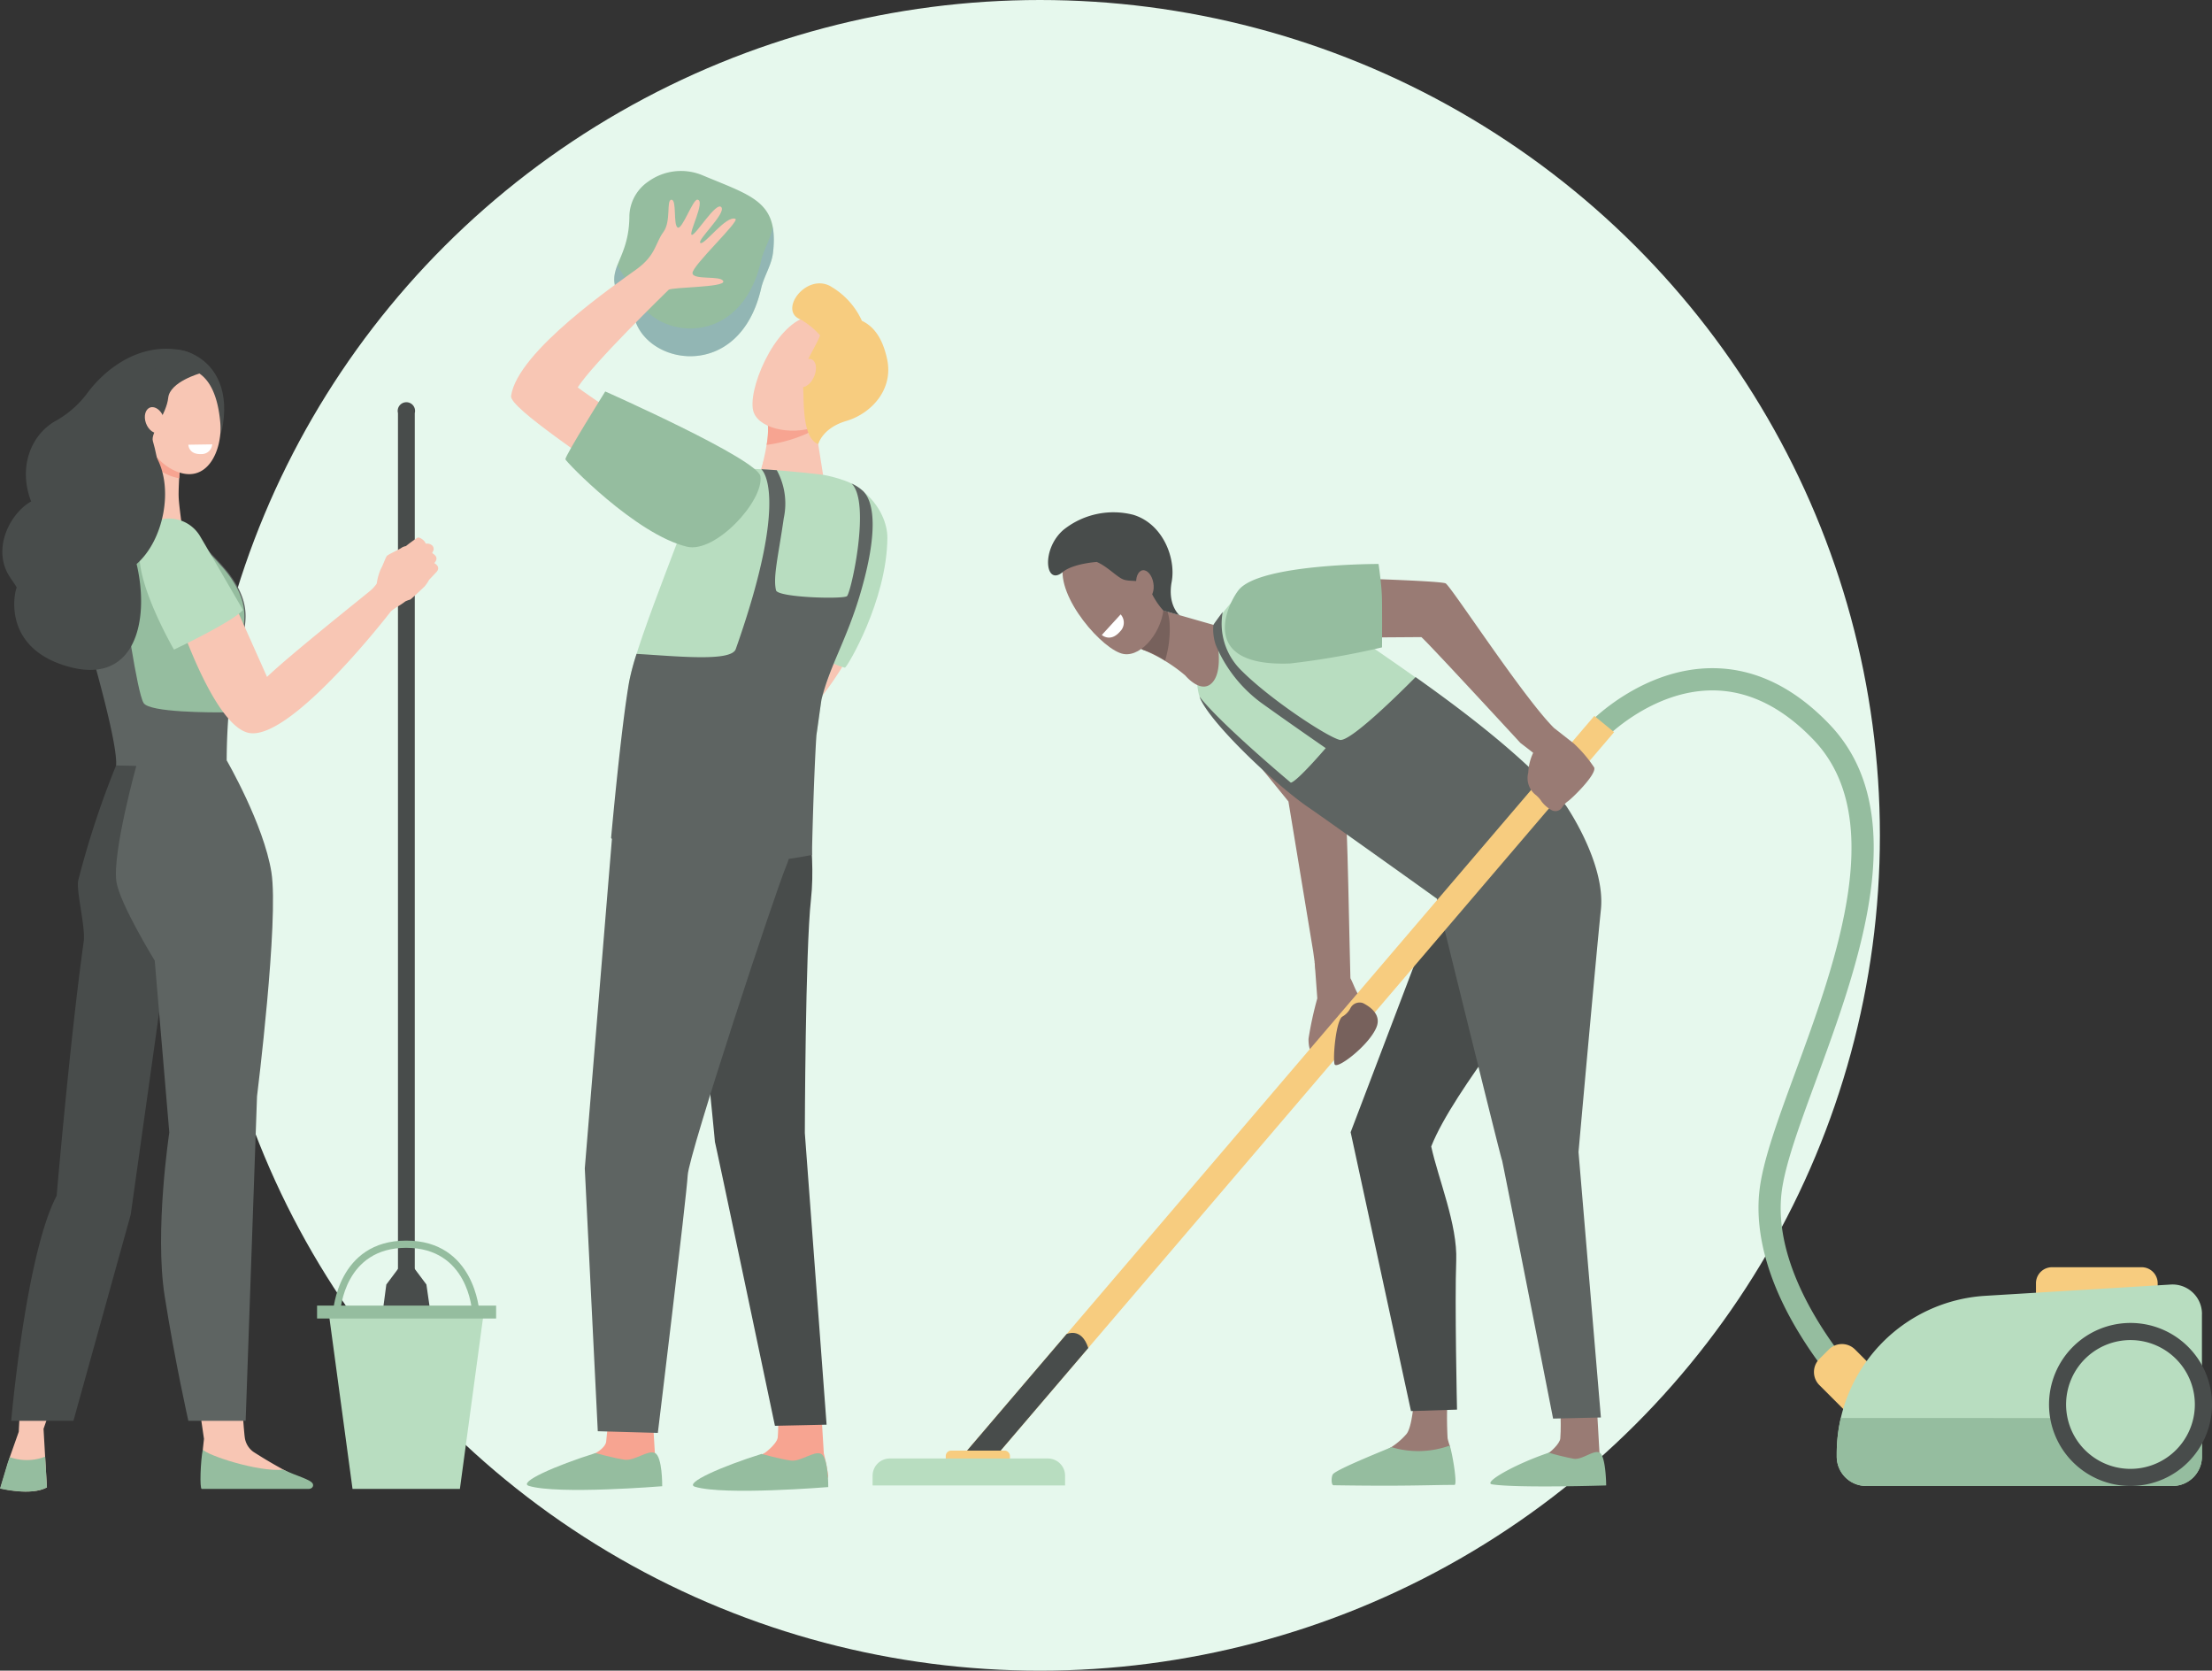 <svg xmlns="http://www.w3.org/2000/svg" xmlns:xlink="http://www.w3.org/1999/xlink" width="227.799" height="172" viewBox="0 0 227.799 172">
  <rect x="0" y="0" width="227.799" height="172" fill="#333333" stroke="none"/>
  <defs>
    <clipPath id="clip-path">
      <rect id="Rectangle_534" data-name="Rectangle 534" width="16.434" height="13.308" fill="none"/>
    </clipPath>
  </defs>
  <g id="Groupe_1212" data-name="Groupe 1212" transform="translate(-853.402 -1455)">
    <g id="Groupe_921" data-name="Groupe 921">
      <ellipse id="Ellipse_57" data-name="Ellipse 57" cx="86.5" cy="86" rx="86.5" ry="86" transform="translate(874 1455)" fill="#e6f8ed"/>
      <g id="Groupe_599" data-name="Groupe 599" transform="translate(814.481 1413.155)">
        <g id="Groupe_600" data-name="Groupe 600" transform="translate(38.921 59.448)">
          <g id="Groupe_597" data-name="Groupe 597">
            <g id="Groupe_604" data-name="Groupe 604">
              <path id="Tracé_998" data-name="Tracé 998" d="M174.876,127.311a4.432,4.432,0,0,1,1.952-3.542,5.752,5.752,0,0,1,5.61-.63c5.163,2.16,7.833,2.712,7.231,7.957-.148,1.288-.936,2.421-1.226,3.685-2.227,9.681-11.97,7.94-13.09,2.865-4.274-4.831-.491-4.739-.476-10.334" transform="translate(-110.061 -122.684)" fill="#95bd9f"/>
              <g id="Groupe_589" data-name="Groupe 589" transform="translate(63.257 5.763)" opacity="0.3" style="mix-blend-mode: multiply;isolation: isolate">
                <g id="Groupe_588" data-name="Groupe 588">
                  <g id="Groupe_587" data-name="Groupe 587" clip-path="url(#clip-path)">
                    <path id="Tracé_999" data-name="Tracé 999" d="M188.442,134.635c-2.226,9.681-11.97,7.94-13.089,2.865a10.3,10.3,0,0,1-1.705-2.421c-.558,1.447-.649,2.615,1.705,5.276,1.12,5.075,10.863,6.816,13.089-2.865.29-1.264,1.078-2.4,1.226-3.685a8.848,8.848,0,0,0-.03-2.649c-.2,1.2-.922,2.282-1.2,3.479" transform="translate(-173.318 -131.156)" fill="#89a6e5"/>
                  </g>
                </g>
              </g>
              <path id="Tracé_1000" data-name="Tracé 1000" d="M174.217,127.034c.558-.01.163,2.56.627,2.856s1.557-2.9,2.04-2.866c.89.058-.982,3.572-.573,3.624s2.516-3.476,3.039-2.848-2.568,3.431-2.156,3.682,2.64-2.865,3.6-2.481c.513.2-4.483,4.842-4.414,5.593s2.977.195,3.17.837-5.34.58-5.638.882-7.764,7.546-9.353,10.041c.8.631,6.459,4.418,7.225,4.993-1.59,1.171-1.415,3.649-2.925,4.9-2.489-2.083-11.341-7.76-11.164-9.013.658-4.631,11.036-11.657,12.982-13.091s1.867-2.65,2.7-3.779.276-3.322.835-3.332" transform="translate(-105.064 -124.072)" fill="#f8c6b4"/>
              <path id="Tracé_1001" data-name="Tracé 1001" d="M205.495,195.817a3.479,3.479,0,0,1-.365.884,33.612,33.612,0,0,1-3.489,4.641l-1.886-4.249s.307-1.334.841-3.241c1.821.475,3.556.75,4.9,1.964" transform="translate(-118.516 -145.444)" fill="#f8c6b4"/>
              <path id="Tracé_1002" data-name="Tracé 1002" d="M192.3,184.338s10.517,4.529,10.857,4.442c.219-.056,4.315-6.91,4.358-13.356.02-2.977-3.072-6.559-6.521-5.85-1.737.356-1.71.84-4.279,4.574s-4.415,10.19-4.415,10.19" transform="translate(-116.131 -137.65)" fill="#b8ddc0"/>
              <path id="Tracé_1003" data-name="Tracé 1003" d="M176.2,310.7s.25,4.131.251,4.139a22.6,22.6,0,0,1,.453,2.3c0,1.791-8.5-1.52-6.6-2.314.172-.072,1.076-.616,1.133-1.225.088-.939.309-2.839.309-2.839Z" transform="translate(-109.008 -182.812)" fill="#f7a491"/>
              <path id="Tracé_1004" data-name="Tracé 1004" d="M167.148,316.7s2,.548,3.019.685,2.371-1.016,3.094-.7c.8.343.765,3.429.765,3.429s-10.708.879-13.719-.03c-1.193-.361,2.758-2.1,6.84-3.379" transform="translate(-105.831 -184.707)" fill="#95bd9f"/>
              <path id="Tracé_1005" data-name="Tracé 1005" d="M201.775,310.7s.25,4.131.251,4.139a22.6,22.6,0,0,1,.453,2.3c0,1.791-8.5-1.52-6.6-2.314.173-.072,1.344-1.021,1.4-1.63.087-.939.041-2.434.041-2.434Z" transform="translate(-117.187 -182.812)" fill="#f7a491"/>
              <path id="Tracé_1006" data-name="Tracé 1006" d="M200.776,159.541l.964,6.1s-3.674,2.95-5.816,2.328c-1.8-.522-.565-2.872-.565-2.872s.958-3.255.664-4.962,4.753-.592,4.753-.592" transform="translate(-116.978 -134.357)" fill="#f8c6b4"/>
              <path id="Tracé_1007" data-name="Tracé 1007" d="M200.544,161.386a15.006,15.006,0,0,1-4.158,1.172,8.118,8.118,0,0,0,.1-2.423c-.136-.788.866-.974,1.984-.947,1.464.126,2.768.354,2.768.354l.185,1.172a3.02,3.02,0,0,1-.877.672" transform="translate(-117.438 -134.357)" fill="#f7a491"/>
              <path id="Tracé_1008" data-name="Tracé 1008" d="M205.189,147.827c.152,0-1.452,6.813-3.934,7.985s-6.184.561-6.879-1.274c-.769-2.029,2.034-8.979,5.525-9.862s5.288,3.151,5.288,3.151" transform="translate(-116.754 -129.677)" fill="#f8c6b4"/>
              <path id="Tracé_1009" data-name="Tracé 1009" d="M204.236,140.015a7.815,7.815,0,0,1,3.2,3.534c.931.441,2.056,1.4,2.6,3.97.665,3.164-1.7,5.6-4.2,6.337s-2.892,2.392-2.892,2.392l-.284-1.784a7.058,7.058,0,0,1,1.4-2.33c.838-.777-.4-1.91-.505-2.834-.084-.711.44-2.093.327-3.261a8.059,8.059,0,0,0-2.764-2.63c-2.339-.889.587-4.861,3.131-3.394" transform="translate(-118.673 -128.123)" fill="#f7cc7f"/>
              <path id="Tracé_1010" data-name="Tracé 1010" d="M196.6,214.607s1.441,6.968.854,12.251-.633,24.052-.633,24.052l2.241,30.03-5.319.116s-6.306-30.015-6.188-29.245-2.115-21.133-2.115-21.133l7.518-16.731Z" transform="translate(-113.937 -151.869)" fill="#484c4b"/>
              <path id="Tracé_1011" data-name="Tracé 1011" d="M189.887,213.344s.94,6.274-.235,9.026-10.076,29.752-10.194,31.953-3.077,26.534-3.077,26.534l-6.184-.174-1.338-27.052,2.8-34,2.719-8.6Z" transform="translate(-108.635 -150.938)" fill="#5e6462"/>
              <path id="Tracé_1012" data-name="Tracé 1012" d="M201.934,167.747a5.556,5.556,0,0,1-2.947.885,9.805,9.805,0,0,1-3.433-1.428l.28-.947s3.679-.536,3.772-.478,2.329,1.969,2.329,1.969" transform="translate(-117.172 -136.464)" fill="#f8c6b4"/>
              <path id="Tracé_1013" data-name="Tracé 1013" d="M175.5,189.589c.812-4.417,6.7-18.161,7.166-20.693.229-1.231,3.4-1.258,6.425-1.1,3.194.169,6.365.573,6.365.573s2.827.465,4.07,1.63,1.574,4.389-.214,10.506c-1.411,4.83-3.161,7.482-4.027,11-.175,1.18-.326,2.344-.524,3.7-.318,5.26-6.837,4.942-6.837,4.942s-5.551,6.809-11.308,1.966c0,0-1.949-8-1.118-12.53" transform="translate(-110.692 -137.089)" fill="#b8ddc0"/>
              <path id="Tracé_1014" data-name="Tracé 1014" d="M170.028,156.05s-4.153,6.637-4.107,6.987c.029.224,7.244,7.737,12.524,9,2.919.7,7.909-4.7,7.563-7.244-.239-1.762-15.98-8.738-15.98-8.738" transform="translate(-107.695 -133.354)" fill="#95bd9f"/>
              <path id="Tracé_1028" data-name="Tracé 1028" d="M361.923,273.242a41.247,41.247,0,0,1-5.059-6.605c-3.253-5.248-4.719-10.372-4.242-14.818.334-3.107,1.887-7.333,3.685-12.227,2.147-5.844,4.582-12.469,5.465-18.678.989-6.959-.184-12.068-3.587-15.62-3.222-3.363-6.719-5.068-10.393-5.068h0c-6.234,0-10.976,4.878-11.023,4.927l-1.652-1.581c.22-.23,5.475-5.631,12.675-5.633h0c4.322,0,8.374,1.943,12.044,5.774,3.92,4.092,5.294,9.824,4.2,17.523-.917,6.45-3.4,13.195-5.582,19.145-1.746,4.752-3.254,8.856-3.558,11.682-1.029,9.583,8.561,19.478,8.658,19.576Z" transform="translate(-171.438 -146.75)" fill="#95bd9f"/>
              <path id="Tracé_1029" data-name="Tracé 1029" d="M379.294,309.439l-.97.971a1.908,1.908,0,0,1-2.7,0l-5.941-5.942a1.906,1.906,0,0,1,0-2.7l.971-.97a1.906,1.906,0,0,1,2.7,0l5.941,5.941a1.907,1.907,0,0,1,0,2.7" transform="translate(-182.315 -179.467)" fill="#f7cc7f"/>
              <path id="Tracé_1030" data-name="Tracé 1030" d="M289.329,227.909s.45,3.114.461,4.022l3.372-1.29c-.077-2.1-.318-17.444-.567-18.088-.256-.661-7.258-12.091-7.258-12.091l-4.457,4.745,5.9,7.261c.11.631,2.549,15.441,2.549,15.441" transform="translate(-154.093 -147.558)" fill="#997b74"/>
              <path id="Tracé_1031" data-name="Tracé 1031" d="M308.567,305.47a38.721,38.721,0,0,0-.145,6.141,5.728,5.728,0,0,0,.215.741c.287.846-.5,3.432-.5,3.432l-10.553.039c-.575,0-.19-.362.278-.7a21.3,21.3,0,0,1,3.819-2.047c.159-.075.739-.433.947-.556a7.269,7.269,0,0,0,1.526-1.312c.768-.832.885-4.913.885-4.913Z" transform="translate(-159.343 -181.138)" fill="#997b74"/>
              <path id="Tracé_1032" data-name="Tracé 1032" d="M302.246,315.761a9.568,9.568,0,0,0,6.01-.161c.287.846.815,4.05.493,4.05-2.646,0-4.873.155-12.455.035-.271,0-.239-.937-.061-1.143.488-.569,5.8-2.657,6.014-2.781" transform="translate(-158.959 -184.378)" fill="#95bd9f"/>
              <path id="Tracé_1033" data-name="Tracé 1033" d="M322.338,220.47s-.15,6.61-2.045,10.843c-1.845,4.123-10.675,14.291-13.023,20.226.726,3.348,2.72,8.053,2.576,11.763-.164,4.205.081,15.33.081,15.33l-4.739.15-6.216-28.71,9.965-26.188,3.654-12.311Z" transform="translate(-159.879 -151.111)" fill="#484c4b"/>
              <path id="Tracé_1034" data-name="Tracé 1034" d="M333.864,311.186s.212,3.761.214,3.768c.078.478.385,1.658.385,2.092,0,1.63-7.235-1.384-5.613-2.107.147-.065,1.143-.929,1.192-1.484.075-.855.035-2.215.035-2.215Z" transform="translate(-169.358 -182.966)" fill="#997b74"/>
              <path id="Tracé_1035" data-name="Tracé 1035" d="M326.157,316.649a26.116,26.116,0,0,0,2.568.624c.87.124,2.017-.926,2.632-.642.677.312.7,3.387.7,3.387s-9.053.292-11.732-.107c-1.054-.157,2.355-2.1,5.827-3.262" transform="translate(-166.647 -184.692)" fill="#95bd9f"/>
              <path id="Tracé_1036" data-name="Tracé 1036" d="M275.92,196.524c-.984-3.834,1.7-7.443,1.7-7.443a18.785,18.785,0,0,1,2.632-3.1c1.249-.824,3.274-2.687,7.99,1.588,3.375,3.059,17.95,11.492,25.472,20.368l-13.267,9.605s-11.625-8.659-13.134-9.683c-3.372-2.288-10.747-8.838-11.389-11.337" transform="translate(-152.438 -142.569)" fill="#b8ddc0"/>
              <path id="Tracé_1037" data-name="Tracé 1037" d="M268.744,188.92l5.89,1.684s1.265,4.334-.117,5.9c-1.16,1.313-2.815-.7-2.815-.7a16.142,16.142,0,0,0-4.238-2.6c-1.658-.451,1.281-4.283,1.281-4.283" transform="translate(-149.641 -143.866)" fill="#997b74"/>
              <path id="Tracé_1038" data-name="Tracé 1038" d="M270.1,190.623a11.075,11.075,0,0,1-.477,3.657,8.593,8.593,0,0,0-2.156-1.077c-.765-.208-.55-1.136-.1-2.075.673-1.192,1.379-2.207,1.379-2.207l1.132.324a4.741,4.741,0,0,1,.221,1.379" transform="translate(-149.641 -143.866)" fill="#77615c"/>
              <path id="Tracé_1039" data-name="Tracé 1039" d="M260.5,178.085c.067-.124,5.344,4.381,5.289,6.973s-2.2,5.356-4.116,5.071c-2.115-.316-6.99-5.873-6.243-9.162s5.07-2.883,5.07-2.883" transform="translate(-145.93 -140.396)" fill="#997b74"/>
              <path id="Tracé_1040" data-name="Tracé 1040" d="M254.808,176.093a8.227,8.227,0,0,1,7.138-1.5c3.066.932,4.4,4.485,3.949,6.892s.8,3.443.8,3.443l-1.657-.474a7.878,7.878,0,0,1-1.435-2.307c-.317-1.054-1.849-.566-2.707-.908-.661-.264-1.644-1.341-2.718-1.794,0,0-2.458.161-3.513,1.048-1.8,1.511-2.246-2.408.139-4.4" transform="translate(-145.231 -139.194)" fill="#484c4b"/>
              <path id="Tracé_1041" data-name="Tracé 1041" d="M266.533,184.717c.137.8.638,1.382,1.118,1.3s.758-.8.62-1.6-.638-1.382-1.118-1.3-.758.8-.62,1.6" transform="translate(-149.494 -142.008)" fill="#997b74"/>
              <path id="Tracé_1042" data-name="Tracé 1042" d="M261.3,191.916l1.94-2.119a1.271,1.271,0,0,1-.055,1.757c-1.007,1.167-1.885.362-1.885.362" transform="translate(-147.832 -144.147)" fill="#fff"/>
              <path id="Tracé_1043" data-name="Tracé 1043" d="M293.227,242.43l3.625,1.55c.331.56.51,1.256,1,2.008l-3.381,5.458a5.194,5.194,0,0,0-.453-.716l-.2.88A1.9,1.9,0,0,0,293,251.6c-.358.08-.422-.967-.4-1.309a36.541,36.541,0,0,1,.9-4.132Z" transform="translate(-157.84 -160.978)" fill="#997b74"/>
              <path id="Tracé_1044" data-name="Tracé 1044" d="M313.8,209.336c-4.057-4.787-10.164-9.444-15.46-13.2-1.726,1.741-6.754,6.7-7.8,6.465-1.271-.283-7.369-4.292-10.292-7.3a6.709,6.709,0,0,1-1.769-5.87c-.442.578-.771,1.046-.771,1.046s-.074.1-.192.284a4.983,4.983,0,0,0,.248,2.07,14.229,14.229,0,0,0,4.687,5.958c2.993,2.146,6.635,4.659,6.635,4.659s-2.915,3.415-3.593,3.557c0,0-7.122-5.951-9.406-8.852.994,2.666,7.968,9.19,11.241,11.411,1.509,1.024,13.208,9.377,13.208,9.377s6.8,27.608,6.7,26.907,5.265,26.627,5.265,26.627l4.923-.115-2.305-27.332s1.805-20.139,2.305-24.95-3.615-10.742-3.615-10.742" transform="translate(-152.559 -144.03)" fill="#5e6462"/>
              <path id="Tracé_1045" data-name="Tracé 1045" d="M243.336,281.612h-3.455l65.291-76.451,2.036,1.673Z" transform="translate(-140.982 -149.06)" fill="#f7cc7f"/>
              <path id="Tracé_1046" data-name="Tracé 1046" d="M298.159,249.091a1.057,1.057,0,0,1,1.28-.5c.759.383,1.914,1.2,1.388,2.49-.758,1.858-4.114,4.423-4.314,3.8s.15-4.595.827-4.912a2.115,2.115,0,0,0,.819-.877" transform="translate(-159.075 -162.923)" fill="#77615c"/>
              <path id="Tracé_1047" data-name="Tracé 1047" d="M322.06,203.734a13.6,13.6,0,0,0-2.107-2.474c-.325-.252-1.942-1.518-2.028-1.588-3.151-3.129-10.624-14.62-11.157-14.881-.632-.308-14-.662-14-.662L293,190.4l11.268-.078c.512.381,10.206,10.9,10.206,10.9s.608.46,1.305,1.008a.155.155,0,0,1-.015.052,5.234,5.234,0,0,0-.485,2,2.2,2.2,0,0,0,.738,2.266,2.777,2.777,0,0,1,.642.71,3.28,3.28,0,0,0,1,.865.81.81,0,0,0,1.07-.218,2.76,2.76,0,0,1,.557-.628c.4-.233,3.083-2.838,2.778-3.542" transform="translate(-157.894 -142.334)" fill="#997b74"/>
              <path id="Tracé_1048" data-name="Tracé 1048" d="M295.757,182.165s.312,2.069.351,3.474c.027.941.009,5.113.009,5.113a82.093,82.093,0,0,1-9.477,1.658c-9.806.375-6.265-6.428-5.244-7.617,2.283-2.66,14.362-2.628,14.362-2.628" transform="translate(-153.79 -141.706)" fill="#95bd9f"/>
              <path id="Tracé_1049" data-name="Tracé 1049" d="M250.822,298.667l-10.94,12.808h3.455l9.72-11.376c-.7-2.186-2.234-1.431-2.234-1.431" transform="translate(-140.983 -178.922)" fill="#484c4b"/>
              <path id="Tracé_1050" data-name="Tracé 1050" d="M243.723,316.361h-5.487a.561.561,0,0,0-.561.56v.631a.56.56,0,0,0,.56.56h5.488a.56.56,0,0,0,.56-.56v-.631a.56.56,0,0,0-.56-.56" transform="translate(-140.277 -184.621)" fill="#f7cc7f"/>
              <path id="Tracé_1051" data-name="Tracé 1051" d="M244.646,317.555H228.372a1.774,1.774,0,0,0-1.774,1.774v1H246.42v-1a1.774,1.774,0,0,0-1.774-1.774" transform="translate(-136.735 -185.003)" fill="#b8ddc0"/>
              <path id="Tracé_1052" data-name="Tracé 1052" d="M404.382,293.772h9.232a1.652,1.652,0,0,0,1.652-1.652v-1.861a1.652,1.652,0,0,0-1.652-1.652h-9.231a1.652,1.652,0,0,0-1.652,1.652v1.861a1.652,1.652,0,0,0,1.652,1.652" transform="translate(-193.061 -175.746)" fill="#f7cc7f"/>
              <path id="Tracé_1053" data-name="Tracé 1053" d="M410.18,294.25v14.682a3.031,3.031,0,0,1-3.03,3.03H375.6a3.03,3.03,0,0,1-3.03-3.03v-.293a16.284,16.284,0,0,1,15.3-16.254l19.1-1.16a3.031,3.031,0,0,1,3.214,3.025" transform="translate(-183.417 -176.581)" fill="#b8ddc0"/>
              <path id="Tracé_1054" data-name="Tracé 1054" d="M410.18,311.434V315.4a3.031,3.031,0,0,1-3.03,3.03H375.6a3.03,3.03,0,0,1-3.03-3.03V315.1a16.289,16.289,0,0,1,.417-3.67Z" transform="translate(-183.417 -183.046)" fill="#95bd9f"/>
              <path id="Tracé_1055" data-name="Tracé 1055" d="M404.71,305.433a8.392,8.392,0,1,0,8.392-8.392,8.392,8.392,0,0,0-8.392,8.392" transform="translate(-193.694 -178.443)" fill="#484c4b"/>
              <path id="Tracé_1056" data-name="Tracé 1056" d="M407.3,306a6.63,6.63,0,1,0,6.888-6.363A6.631,6.631,0,0,0,407.3,306" transform="translate(-194.522 -179.271)" fill="#b8ddc0"/>
              <path id="Tracé_1059" data-name="Tracé 1059" d="M106.379,159.969c0,.89-.333,1.611-.743,1.611s-.742-.721-.742-1.611.333-1.611.742-1.611.743.721.743,1.611" transform="translate(-88.179 -134.093)" fill="#f7a491"/>
              <path id="Tracé_1060" data-name="Tracé 1060" d="M137.5,293.065l-4.136,12.024,1.489.552.86-1.917-.281,2.178h.414l.43-1.364-.033,2.846a26.291,26.291,0,0,0,5.1-.465v-2.033l.529,1.946.525-.254s-.26-2.389-.227-2.244.431,1.249.431,1.249l.563-.082-.232-1.748.629,1.655.6-.29-3.044-12.053-1.588-1.539Z" transform="translate(-97.285 -176.679)" fill="#f7cc7f"/>
              <path id="Tracé_1061" data-name="Tracé 1061" d="M141.44,252.279a1.015,1.015,0,0,1-.866-1.116V158.8a.894.894,0,1,1,1.732,0v92.362a1.015,1.015,0,0,1-.866,1.116" transform="translate(-99.59 -133.877)" fill="#484c4b"/>
              <path id="Tracé_1062" data-name="Tracé 1062" d="M114.971,311.458a45.91,45.91,0,0,1-.234-5.976H109.88c.505,3.481.9,6.191.9,6.191l-.12,1.1,0,3.249h10.625a47.772,47.772,0,0,1-5.41-3.007,2.17,2.17,0,0,1-.9-1.557" transform="translate(-89.774 -181.142)" fill="#f8c6b4"/>
              <path id="Tracé_1063" data-name="Tracé 1063" d="M84.824,311.165l1.412-4.046h-3.7c-.192,2.6-.265,4.349-.265,4.349l-.94,2.661-.954,3.162s3.145.81,4.794-.1l-.183-3.147Z" transform="translate(-80.34 -181.666)" fill="#f8c6b4"/>
              <path id="Tracé_1064" data-name="Tracé 1064" d="M107.776,180.571c-1.282-1.753-6.572-6.83-7.16-6.82-1.713.031-7.337.033-8.436.591l.053,9.665c.179.812,4.061,13.448,3.836,16.215l.027.026a7.779,7.779,0,0,0,11.361-.547,63.926,63.926,0,0,1,.445-7.33c.718-5.478,3.059-7.446-.126-11.8" transform="translate(-84.113 -139.015)" fill="#5e6462"/>
              <path id="Tracé_1065" data-name="Tracé 1065" d="M96.836,175.5c.086.491,1.562,7.784,1.562,7.784s1.3,9.377,1.994,10.506c.6.979,6.952.978,8.628.96.062-.777.14-1.585.244-2.375.718-5.478,3.059-7.446-.125-11.8-1.256-1.716-6.354-6.619-7.118-6.813l-.043-.007s-5.23,1.254-5.142,1.745" transform="translate(-85.602 -139.015)" fill="#95bd9f"/>
              <path id="Tracé_1066" data-name="Tracé 1066" d="M101.856,165.151a28.359,28.359,0,0,1-.172,4.918c-.32,1.352-.748,1.454,2,1.865,1.08.162,2.122.4,2.122.4s-.282-1.985-.324-2.823c-.07-1.38.318-5.642.318-5.642Z" transform="translate(-87.078 -135.856)" fill="#f8c6b4"/>
              <path id="Tracé_1067" data-name="Tracé 1067" d="M104.226,166.925a4.909,4.909,0,0,0,1.581.561c.093-1.684.269-3.615.269-3.615l-3.764,1.221a4.939,4.939,0,0,0,1.913,1.833" transform="translate(-87.354 -135.856)" fill="#f7a491"/>
              <path id="Tracé_1068" data-name="Tracé 1068" d="M84.972,317.279a5.27,5.27,0,0,1-3.642.05l-.208.563-.8,2.668s3.185.79,4.834-.121Z" transform="translate(-80.321 -184.915)" fill="#95bd9f"/>
              <path id="Tracé_1069" data-name="Tracé 1069" d="M110.8,320.253h11.046c.408-.037.508-.371.367-.577-.292-.424-1.581-.735-3.029-1.409-2.541.268-7.871-1.486-8.273-2.076-.231,1.18-.338,4.012-.111,4.062" transform="translate(-90.028 -184.567)" fill="#95bd9f"/>
              <path id="Tracé_1070" data-name="Tracé 1070" d="M100.8,212.852,94.327,258.9l-5.9,21.233H82.018s1.488-17.107,4.679-23.167c0,0,1.393-16.239,2.787-26.17.209-1.485-.823-5.338-.554-6.333a91.82,91.82,0,0,1,3.889-11.8Z" transform="translate(-80.864 -151.46)" fill="#484c4b"/>
              <path id="Tracé_1071" data-name="Tracé 1071" d="M101.865,232.519l1.5,17.69s-1.532,10.11-.48,16.817,2.443,12.865,2.443,12.865h5.9l1.171-33.406s2.266-18.152,1.481-23.075-4.6-11.508-4.6-11.508l-9.274.424s-2.515,9.011-2.09,12.036c.316,2.245,3.955,8.158,3.955,8.158" transform="translate(-85.93 -151.216)" fill="#5e6462"/>
              <path id="Tracé_1072" data-name="Tracé 1072" d="M143.308,294.974l-.652-4.53-1.241-1.657h-1.647l-1.241,1.657-.605,4.566a9.833,9.833,0,0,1,5.386-.036" transform="translate(-98.742 -175.803)" fill="#484c4b"/>
              <path id="Tracé_1073" data-name="Tracé 1073" d="M133.528,180.8c.254-.272.281-.5.166-.694s-.342-.3-.362-.339.043-.137.043-.137a.5.5,0,0,0-.027-.616.776.776,0,0,0-.55-.225c-.133.022-.169-.029-.169-.029-.037-.226-.55-.652-.807-.586a13.441,13.441,0,0,0-1.211.875,1.174,1.174,0,0,0-.465.181c-.122.111-1.287.646-1.46.8s-.418.973-.662,1.38a5.7,5.7,0,0,0-.416,1.49,3.456,3.456,0,0,1-.74.8c-.259.24-8.269,6.6-10.559,8.816l-3.617-8.1-5.828,1.021c-.07-.037,3.905,12.365,7.7,12.866,4.2.554,13.571-11.335,14.509-12.546a6,6,0,0,1,.637-.455,7.389,7.389,0,0,0,.845-.562,2.936,2.936,0,0,1,.485-.18c.129-.043,1.284-1.164,1.477-1.339a3.829,3.829,0,0,0,.482-.7l.739-.782c.543-.574-.215-.942-.215-.942" transform="translate(-88.809 -140.429)" fill="#f8c6b4"/>
              <path id="Tracé_1074" data-name="Tracé 1074" d="M101.548,178.215c-.8,3.276,3.447,10.579,3.447,10.579s6.044-2.852,7.107-4.081c0,0-4.106-7.086-4.375-7.518a3.716,3.716,0,0,0-3.951-1.826c-.866.1-2.228,2.846-2.228,2.846" transform="translate(-87.078 -139.518)" fill="#b8ddc0"/>
              <path id="Tracé_1075" data-name="Tracé 1075" d="M94.5,171.754c2.8-2.441,3.853-7.824,2.028-11.032,1.267-1.649,2.08-1.355,1.8-3.406-.558-4.048,5.075-6.485.868-7.561-4.252-.853-7.788,1.759-9.733,4.353A10.305,10.305,0,0,1,86.2,157c-2.568,1.409-3.923,4.788-2.558,8.311-2.057,1.154-3.852,4.49-2.491,7.26.326.665.986,1.443,1.007,1.634-.039-.235-1.915,5.944,5.093,8.048,7.152,2.147,8.624-4.719,7.253-10.5" transform="translate(-80.435 -131.289)" fill="#484c4b"/>
              <path id="Tracé_1076" data-name="Tracé 1076" d="M97.951,154.054c-.828,3.415,3.653,5.894,7.2,5.984,2.306.059,3.366-.178,3.738-2.608.605-3.942-1.019-6.345-3.294-7.339-2.936-1.284-6.963,1.146-7.646,3.963" transform="translate(-85.927 -131.336)" fill="#484c4b"/>
              <path id="Tracé_1077" data-name="Tracé 1077" d="M104.364,152.633a4.662,4.662,0,0,0-2.392,2.1c-.831,1.575-.418,6.62,3.042,8.283s5.05-2.114,4.8-4.9-1.253-6.435-5.449-5.481" transform="translate(-87.128 -132.212)" fill="#f8c6b4"/>
              <path id="Tracé_1078" data-name="Tracé 1078" d="M108.837,164.1l2.456-.037a1.084,1.084,0,0,1-1.122,1c-1.316.059-1.334-.961-1.334-.961" transform="translate(-89.44 -135.918)" fill="#fff"/>
              <path id="Tracé_1079" data-name="Tracé 1079" d="M100.223,158.268c-.512-2.607-.312-4.583,1.541-5.536s3.435-1.9,5.092-.185l.375.211s-3.128.865-3.3,2.526-1.837,3.635-1.581,4.451.552,2.443.552,2.443l-.685-.563s-1.479-.739-1.991-3.346" transform="translate(-86.608 -131.93)" fill="#484c4b"/>
              <path id="Tracé_1080" data-name="Tracé 1080" d="M104.172,159.454c.258.72.063,1.443-.436,1.614s-1.113-.273-1.372-.992-.063-1.443.436-1.614,1.113.273,1.372.992" transform="translate(-87.334 -134.114)" fill="#f8c6b4"/>
              <path id="Tracé_1081" data-name="Tracé 1081" d="M145.071,291.953c-.015-.271-.438-6.635-6.788-6.635s-6.774,6.365-6.789,6.635l-.741-.04c0-.073.469-7.338,7.53-7.338s7.526,7.265,7.529,7.338Z" transform="translate(-96.449 -174.456)" fill="#95bd9f"/>
              <path id="Tracé_1082" data-name="Tracé 1082" d="M129.969,294.611l2.534,18.741H143.56l2.535-18.741Z" transform="translate(-96.198 -177.666)" fill="#b8ddc0"/>
              <rect id="Rectangle_543" data-name="Rectangle 543" width="18.439" height="1.33" transform="translate(32.653 116.811)" fill="#95bd9f"/>
              <path id="Tracé_1083" data-name="Tracé 1083" d="M198.738,170.034a4.514,4.514,0,0,0-1.139-.736c2.019,1.923-.053,11.277-.475,11.6s-7.12.145-7.3-.608c-.327-1.358.234-3.511.8-7.442a7.133,7.133,0,0,0-.722-4.919c-.521-.039-1.057-.074-1.594-.1,0,0,3.068,2.373-2.632,18.517-.468,1.326-6.048.733-10.214.492a24.916,24.916,0,0,0-.745,2.781c-.832,4.525-1.879,16.181-1.879,16.181,5.756,4.843,20.685,1.739,20.685,1.739s.138-7.037.456-12.3c.2-1.36.35-2.524.525-3.7.866-3.518,2.615-6.17,4.027-11,1.788-6.118,1.457-9.341.214-10.506" transform="translate(-109.906 -137.122)" fill="#5e6462"/>
              <path id="Tracé_1084" data-name="Tracé 1084" d="M203.14,145.35a1.492,1.492,0,0,1,.463,1.516c-.269.918-2.094,3.492-1.813,4.663s-.273,5.763,1.63,6.529a27.335,27.335,0,0,1,.64-2.832c.105,0,1.5-.737,1.621-1.317s.116-2.773.134-2.86-.579-4.985-.579-4.985Z" transform="translate(-119.157 -129.933)" fill="#f7cc7f"/>
              <path id="Tracé_1085" data-name="Tracé 1085" d="M200.915,152.262c-.324.787-.192,1.568.3,1.745s1.147-.318,1.471-1.1.192-1.568-.3-1.745-1.147.318-1.471,1.1" transform="translate(-118.83 -131.778)" fill="#f8c6b4"/>
              <path id="Tracé_1086" data-name="Tracé 1086" d="M192.29,316.827s2,.548,3.019.685,2.371-1.016,3.094-.7c.8.343.765,3.429.765,3.429s-10.708.879-13.719-.03c-1.193-.361,2.758-2.1,6.84-3.379" transform="translate(-113.872 -184.747)" fill="#95bd9f"/>
            </g>
          </g>
        </g>
      </g>
    </g>
  </g>
</svg>
